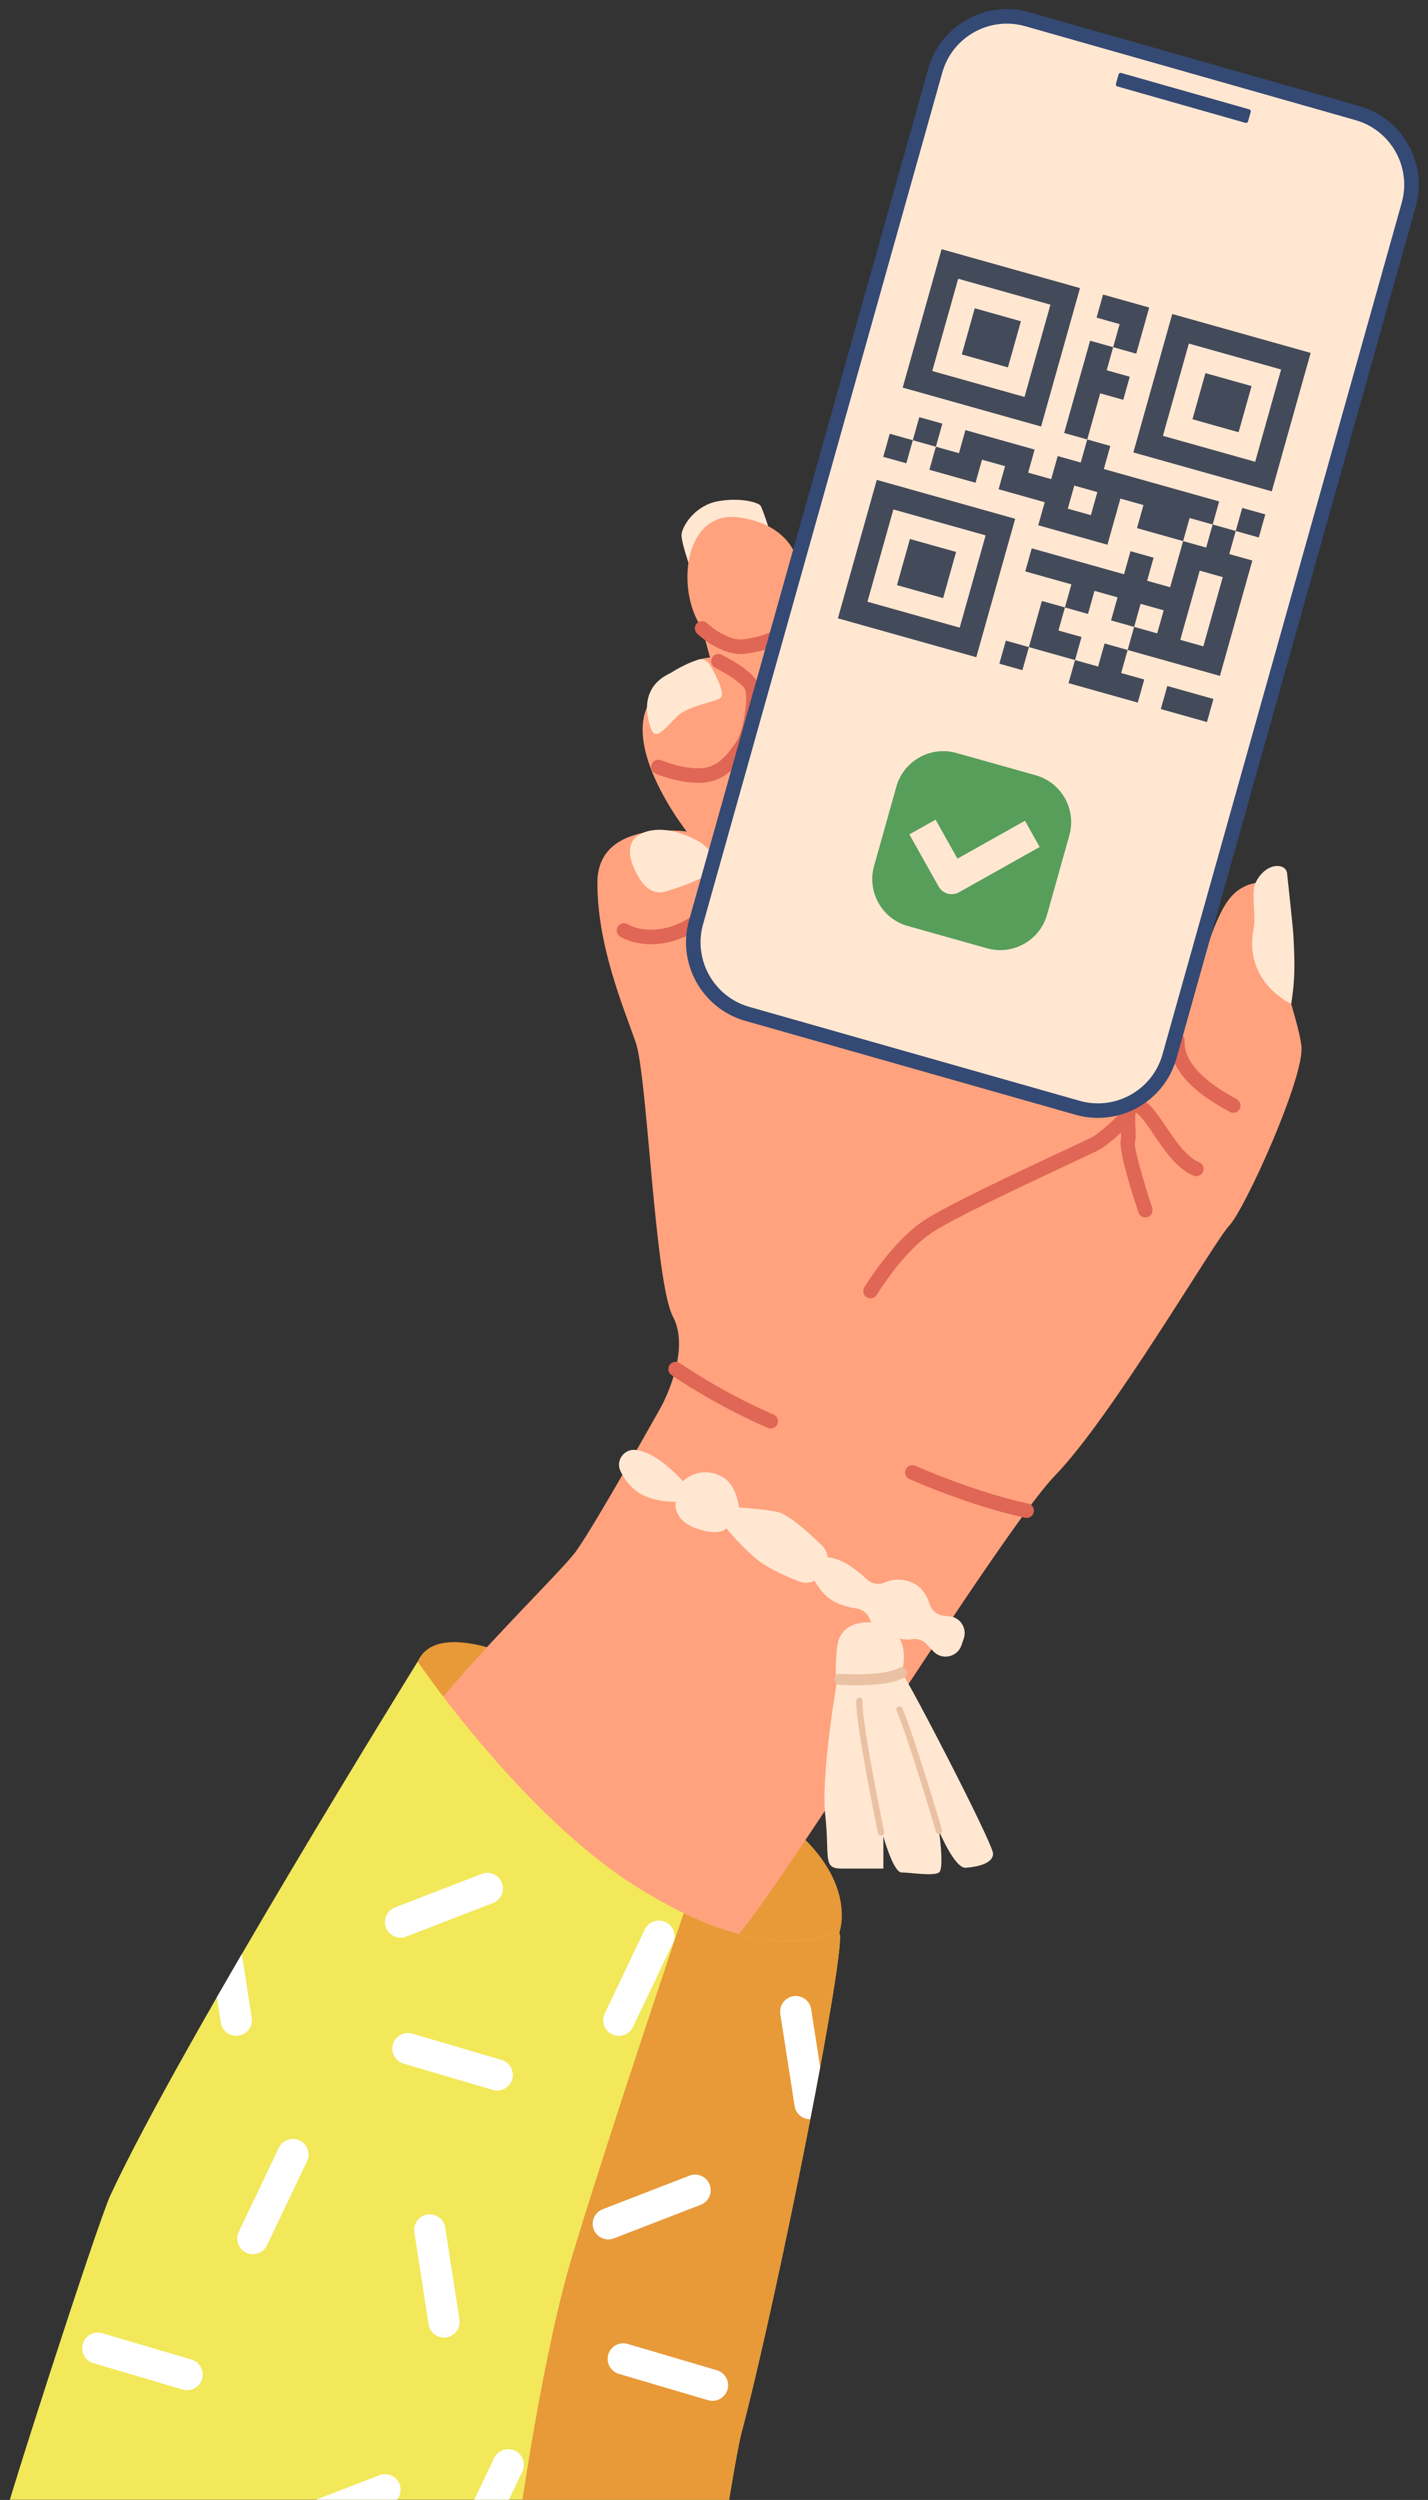 <?xml version="1.0" encoding="UTF-8"?><svg xmlns="http://www.w3.org/2000/svg" xmlns:xlink="http://www.w3.org/1999/xlink" height="1023.1" preserveAspectRatio="xMidYMid meet" version="1.0" viewBox="0.0 151.4 584.5 1023.1" width="584.5" zoomAndPan="magnify"><rect x="0.0" y="151.4" width="584.5" height="1023.1" fill="#333333" stroke="none"/><defs><clipPath id="a"><path d="M 0 831 L 344 831 L 344 1174.41 L 0 1174.41 Z M 0 831"/></clipPath><clipPath id="b"><path d="M 205 934 L 344 934 L 344 1174.41 L 205 1174.41 Z M 205 934"/></clipPath><clipPath id="c"><path d="M 185 1153 L 215 1153 L 215 1174.41 L 185 1174.41 Z M 185 1153"/></clipPath><clipPath id="d"><path d="M 115 1163 L 164 1163 L 164 1174.41 L 115 1174.41 Z M 115 1163"/></clipPath></defs><g><g id="change1_1"><path d="M 284.566 389.66 C 284.566 389.66 278.551 373.484 278.977 369.992 C 279.402 366.5 284.512 358.211 293.875 356.531 C 303.238 354.855 310.121 357.066 311.191 358.203 C 312.262 359.336 316.645 373.906 317.574 376.531 C 318.504 379.156 284.566 389.66 284.566 389.66" fill="#ffe7d2"/></g><g id="change2_1"><path d="M 276.695 950.363 C 319.605 967.176 343.504 942.488 343.504 942.488 C 343.504 942.488 352 920.715 321.102 896.824 C 290.203 872.934 185.59 799.316 170.969 831.391 C 156.348 863.465 240.34 936.117 276.695 950.363" fill="#e89938"/></g><g id="change3_1"><path d="M 270.676 726.988 C 270.676 726.988 244.051 774.648 235.863 786.133 C 227.672 797.617 157.23 863.844 163.926 877.305 C 170.617 890.766 289.734 949.602 298.977 946.133 C 308.223 942.664 408.375 779.469 431.887 755.195 C 455.395 730.926 497.012 659.355 503.254 652.84 C 509.496 646.32 534.125 592.035 532.684 579.5 C 531.246 566.965 520.938 544.77 523.859 528.492 C 526.777 512.223 515.797 509.684 507.102 515.516 C 498.41 521.348 494.824 538.531 487.891 555.883 C 480.957 573.234 468 604.137 450.625 602.938 C 433.246 601.734 326.777 382.133 326.777 382.133 C 326.777 382.133 324.664 366.102 302.34 363.137 C 280.012 360.172 276.363 392.781 287.371 408.555 L 290.633 420.5 C 290.633 420.5 274.215 420.852 265.043 440.328 C 261.691 447.449 262.934 456.227 265.859 464.496 C 270.941 478.863 281.098 491.711 281.098 491.711 C 281.098 491.711 244.742 486.457 244.535 512.316 C 244.332 538.176 255.309 563.867 260.184 577.918 C 265.055 591.969 267.902 676.031 275.477 690.293 C 283.047 704.551 270.676 726.988 270.676 726.988" fill="#ffa27d"/></g><g id="change4_1"><path d="M 274.051 469.969 C 270.785 469.051 268.535 468.105 268.34 468.023 C 266.832 467.383 266.129 465.645 266.766 464.137 C 267.406 462.629 269.133 461.91 270.656 462.559 C 270.746 462.598 279.723 466.344 287.328 465.754 C 294.168 465.227 297.836 460.008 301.07 455.406 L 301.344 455.02 C 304.43 450.637 306.414 436.566 304.91 433.445 C 303.746 431.027 296.957 426.781 292.738 424.672 C 291.273 423.938 290.68 422.156 291.41 420.691 C 292.141 419.227 293.918 418.617 295.391 419.363 C 297.438 420.387 307.785 425.746 310.254 430.867 C 313.012 436.578 310.109 452.879 306.195 458.434 L 305.926 458.816 C 302.336 463.926 297.414 470.926 287.789 471.672 C 282.93 472.047 277.816 471.027 274.051 469.969" fill="#e06655"/></g><g id="change4_2"><path d="M 298.305 418.336 C 291.297 416.363 285.629 410.992 285.316 410.695 C 284.133 409.562 284.098 407.684 285.23 406.504 C 286.363 405.324 288.242 405.281 289.422 406.414 C 291.645 408.531 298.676 413.855 304.445 413.031 C 312.277 411.918 318.32 409.98 322.363 404.152 C 323.297 402.805 325.145 402.465 326.492 403.402 C 327.836 404.336 328.172 406.184 327.238 407.531 C 321.664 415.578 313.391 417.754 305.281 418.906 C 302.906 419.242 300.539 418.961 298.305 418.336" fill="#e06655"/></g><g id="change4_3"><path d="M 258.863 536.789 C 255.746 535.91 253.941 534.781 253.785 534.68 C 252.406 533.793 252.008 531.957 252.895 530.578 C 253.777 529.203 255.605 528.809 256.977 529.676 C 257.27 529.855 263.633 533.684 273.734 530.848 C 284.27 527.887 289.719 520.23 289.77 520.152 C 290.707 518.809 292.559 518.488 293.902 519.418 C 295.246 520.355 295.574 522.203 294.637 523.551 C 294.367 523.934 287.898 533.031 275.34 536.559 C 268.32 538.531 262.633 537.848 258.863 536.789" fill="#e06655"/></g><g id="change1_2"><path d="M 261.492 510.465 C 261.492 510.465 265.414 518.359 272.395 516.266 C 281.121 513.645 291.719 509.566 292.383 506.16 C 293.488 500.488 286.746 496.168 286.746 496.168 C 286.746 496.168 273.613 487.836 262.984 492.297 C 252.359 496.758 261.492 510.465 261.492 510.465" fill="#ffe7d2"/></g><g id="change1_3"><path d="M 267.566 435.711 C 267.566 435.711 280.469 431.156 287 432.438 C 293.531 433.723 294.184 430.32 292.855 427.742 C 291.527 425.164 289.621 419.863 285.461 421.484 C 281.297 423.102 269.266 427.551 267.566 435.711" fill="#ffe7d2"/></g><g id="change1_4"><path d="M 529.406 534.195 C 529.254 531.359 527.09 511.176 526.855 509.16 C 526.75 504.359 518.008 503.961 513.863 512.785 C 512.066 516.613 514.129 526.363 513.152 531.277 C 508.75 553.406 528.512 562.227 528.516 562.227 C 529.977 552.699 530.117 547.246 529.406 534.195" fill="#ffe7d2"/></g><g id="change4_4"><path d="M 355.516 682.645 C 355.262 682.574 355.016 682.469 354.785 682.324 C 353.379 681.48 352.926 679.66 353.773 678.258 C 354.23 677.496 365.129 659.543 378.238 650.852 C 387.598 644.648 417.121 630.828 434.766 622.574 C 440.867 619.719 446.133 617.25 447.133 616.691 C 450.07 615.043 455.449 610.074 457.273 608.297 C 458.449 607.156 460.324 607.184 461.469 608.355 C 462.609 609.531 462.586 611.406 461.41 612.551 C 461.121 612.832 454.254 619.496 450.035 621.863 C 448.902 622.504 444.883 624.387 437.281 627.945 C 420.934 635.598 390.508 649.836 381.516 655.797 C 369.512 663.758 358.961 681.141 358.855 681.316 C 358.152 682.484 356.766 682.996 355.516 682.645" fill="#e06655"/></g><g id="change4_5"><path d="M 468 649.527 C 467.086 649.27 466.309 648.578 465.984 647.605 C 462.824 638.086 457.691 621.527 458.793 617.598 C 458.977 616.953 458.883 614.828 458.812 613.281 C 458.605 608.613 458.391 603.785 461.402 601.586 C 462.422 600.844 464.203 600.152 466.758 601.105 C 470.457 602.473 473.562 607.066 477.164 612.391 C 481.129 618.25 485.621 624.895 490.812 627.051 C 492.324 627.68 493.043 629.418 492.41 630.93 C 491.781 632.445 490.016 633.145 488.535 632.531 C 481.703 629.691 476.68 622.266 472.246 615.715 C 469.68 611.918 466.781 607.633 464.867 606.738 C 464.523 608.164 464.668 611.363 464.738 613.016 C 464.852 615.496 464.945 617.641 464.508 619.203 C 464.238 621.469 467.98 634.781 471.617 645.738 C 472.133 647.293 471.289 648.973 469.734 649.488 C 469.152 649.684 468.551 649.684 468 649.527" fill="#e06655"/></g><g id="change4_6"><path d="M 503.988 606.707 C 503.738 606.637 503.492 606.531 503.258 606.391 C 502.93 606.191 502.48 605.941 501.938 605.633 C 495.418 601.953 478.102 592.18 478.949 576.988 C 479.043 575.355 480.445 574.102 482.078 574.195 C 483.711 574.281 484.969 575.684 484.875 577.324 C 484.23 588.824 499.754 597.586 504.855 600.465 C 505.461 600.809 505.953 601.09 506.32 601.309 C 507.723 602.152 508.176 603.977 507.328 605.379 C 506.625 606.551 505.242 607.059 503.988 606.707" fill="#e06655"/></g><g id="change4_7"><path d="M 314.688 735.883 C 314.566 735.852 314.445 735.809 314.32 735.754 C 292.969 726.637 275.57 714.621 274.84 714.113 C 273.496 713.18 273.164 711.332 274.098 709.984 C 275.031 708.641 276.879 708.305 278.227 709.242 C 278.398 709.363 295.875 721.426 316.652 730.301 C 318.16 730.941 318.859 732.688 318.215 734.191 C 317.621 735.578 316.102 736.281 314.688 735.883" fill="#e06655"/></g><g id="change4_8"><path d="M 408.691 769.816 C 389.863 764.527 373.074 757.066 372.242 756.695 C 370.746 756.027 370.074 754.273 370.742 752.777 C 371.41 751.281 373.18 750.609 374.664 751.277 C 374.902 751.387 398.73 761.969 420.859 766.746 C 422.488 767.078 423.48 768.676 423.133 770.273 C 422.789 771.875 421.211 772.895 419.609 772.547 C 415.961 771.762 412.289 770.828 408.691 769.816" fill="#e06655"/></g><g clip-path="url(#a)" id="change5_1"><path d="M 170.969 831.391 C 170.969 831.391 213.211 893.691 260.172 923.309 C 317.328 959.355 341.461 940.844 343.504 942.488 C 347.145 945.426 318.699 1089.371 303.512 1146.988 C 299.602 1161.828 286.617 1252.539 285.238 1252.051 C 278.5 1249.68 0.5 1213.961 0 1188.809 C -0.078 1184.949 39.902 1061.129 45.238 1049.68 C 74.59 986.672 170.969 831.391 170.969 831.391" fill="#f2e85a"/></g><g id="change1_5"><path d="M 555.641 197.695 L 420.434 159.262 C 404.34 154.68 387.426 164.109 382.852 180.203 L 284.934 528.738 C 280.355 544.832 289.781 561.742 305.875 566.32 L 441.082 604.754 C 457.176 609.332 474.09 599.906 478.664 583.812 L 576.582 235.281 C 581.16 219.184 571.734 202.273 555.641 197.695" fill="#ffe7d2"/></g><g id="change6_1"><path d="M 419.621 162.121 C 405.062 157.98 389.852 166.461 385.715 181.02 L 287.797 529.551 C 283.656 544.109 292.133 559.316 306.691 563.457 L 441.895 601.895 C 456.453 606.031 471.664 597.555 475.801 582.996 L 573.723 234.465 C 577.859 219.906 569.383 204.699 554.824 200.559 Z M 440.266 607.617 L 305.062 569.184 C 287.348 564.145 277.035 545.637 282.07 527.922 L 379.988 179.391 C 385.023 161.68 403.535 151.359 421.246 156.398 L 556.453 194.836 C 574.168 199.871 584.48 218.379 579.445 236.094 L 481.527 584.625 C 476.492 602.34 457.98 612.656 440.266 607.617" fill="#344973"/></g><g id="change6_2"><path d="M 509.777 201.676 L 457.344 186.77 C 456.895 186.641 456.629 186.168 456.758 185.715 L 457.859 181.844 C 457.984 181.391 458.461 181.129 458.91 181.258 L 511.344 196.16 C 511.797 196.289 512.059 196.766 511.934 197.215 L 510.832 201.09 C 510.703 201.539 510.227 201.805 509.777 201.676" fill="#344973"/></g><g id="change7_1"><path d="M 467.727 286.695 L 470.379 277.254 L 451.496 271.949 L 448.844 281.391 L 458.285 284.043 L 455.633 293.484 L 465.074 296.137 L 467.727 286.695" fill="#434a59"/></g><g id="change7_2"><path d="M 450.324 312.367 L 459.766 315.02 L 462.422 305.578 L 452.98 302.926 L 455.633 293.484 L 446.191 290.832 L 440.887 309.715 L 438.23 319.156 L 435.578 328.598 L 445.02 331.25 L 450.324 312.367" fill="#434a59"/></g><g id="change7_3"><path d="M 376.277 322.121 L 373.625 331.562 L 383.066 334.215 L 385.719 324.773 L 376.277 322.121" fill="#434a59"/></g><g id="change7_4"><path d="M 446.504 362.227 L 437.062 359.574 L 439.715 350.133 L 449.156 352.785 Z M 496.363 366.051 L 499.016 356.609 L 451.809 343.344 L 454.461 333.902 L 445.02 331.25 L 442.367 340.691 L 432.926 338.039 L 430.273 347.48 L 420.832 344.828 L 423.484 335.387 L 395.16 327.426 L 392.508 336.867 L 383.066 334.215 L 380.414 343.656 L 399.297 348.965 L 401.949 339.523 L 411.391 342.176 L 408.738 351.617 L 427.621 356.922 L 424.969 366.363 L 453.289 374.324 L 458.598 355.441 L 468.039 358.094 L 465.387 367.535 L 484.27 372.84 L 486.922 363.398 L 496.363 366.051" fill="#434a59"/></g><g id="change7_5"><path d="M 505.805 368.703 L 515.246 371.359 L 517.898 361.914 L 508.457 359.262 L 505.805 368.703" fill="#434a59"/></g><g id="change7_6"><path d="M 361.531 338.352 L 370.973 341.004 L 373.625 331.562 L 364.184 328.91 L 361.531 338.352" fill="#434a59"/></g><g id="change7_7"><path d="M 492.539 415.91 L 483.098 413.258 L 491.059 384.934 L 500.496 387.59 Z M 493.711 375.492 L 484.27 372.84 L 481.617 382.281 L 478.961 391.723 L 469.52 389.07 L 472.176 379.629 L 462.73 376.977 L 460.078 386.418 L 422.312 375.805 L 419.66 385.246 L 438.543 390.551 L 435.891 399.992 L 445.332 402.648 L 447.984 393.203 L 457.426 395.859 L 454.773 405.301 L 464.215 407.953 L 466.867 398.512 L 476.309 401.164 L 473.656 410.605 L 464.215 407.953 L 461.562 417.395 L 499.328 428.008 L 512.594 380.801 L 503.152 378.145 L 505.805 368.703 L 496.363 366.051 L 493.711 375.492" fill="#434a59"/></g><g id="change7_8"><path d="M 433.238 409.434 L 435.891 399.992 L 426.449 397.34 L 421.145 416.223 L 440.027 421.531 L 442.68 412.09 L 433.238 409.434" fill="#434a59"/></g><g id="change7_9"><path d="M 449.469 424.184 L 440.027 421.531 L 437.371 430.973 L 465.695 438.93 L 468.352 429.488 L 458.91 426.836 L 461.562 417.395 L 452.121 414.742 L 449.469 424.184" fill="#434a59"/></g><g id="change7_10"><path d="M 409.051 423.012 L 418.488 425.664 L 421.145 416.223 L 411.703 413.57 L 409.051 423.012" fill="#434a59"/></g><g id="change7_11"><path d="M 477.793 432.141 L 475.141 441.582 L 494.023 446.891 L 496.676 437.449 L 477.793 432.141" fill="#434a59"/></g><g id="change7_12"><path d="M 392.195 265.473 L 429.961 276.086 L 419.348 313.852 L 381.582 303.238 Z M 426.137 325.945 L 442.055 269.297 L 385.406 253.379 L 369.488 310.027 L 426.137 325.945" fill="#434a59"/></g><g id="change7_13"><path d="M 412.559 301.758 L 417.867 282.871 L 398.984 277.566 L 393.68 296.449 L 412.559 301.758" fill="#434a59"/></g><g id="change7_14"><path d="M 513.766 340.383 L 475.996 329.77 L 486.609 292.004 L 524.375 302.613 Z M 479.82 279.906 L 463.902 336.559 L 520.551 352.477 L 536.469 295.824 L 479.82 279.906" fill="#434a59"/></g><g id="change7_15"><path d="M 493.398 304.098 L 488.094 322.98 L 506.977 328.285 L 512.281 309.402 L 493.398 304.098" fill="#434a59"/></g><g id="change7_16"><path d="M 392.82 408.266 L 355.055 397.652 L 365.664 359.887 L 403.43 370.5 Z M 358.879 347.793 L 342.961 404.441 L 399.605 420.359 L 415.523 363.711 L 358.879 347.793" fill="#434a59"/></g><g id="change7_17"><path d="M 372.453 371.98 L 367.148 390.863 L 386.031 396.172 L 391.336 377.285 L 372.453 371.98" fill="#434a59"/></g><g id="change8_1"><path d="M 404.055 539.492 L 371.523 530.352 C 360.996 527.395 354.805 516.359 357.762 505.832 L 366.902 473.301 C 369.863 462.777 380.895 456.582 391.422 459.539 L 423.953 468.684 C 434.48 471.641 440.672 482.672 437.715 493.199 L 428.574 525.73 C 425.613 536.258 414.582 542.449 404.055 539.492" fill="#569e5a"/></g><g id="change1_6"><path d="M 387.879 517.105 C 386.363 516.676 385.012 515.672 384.18 514.191 L 372.211 492.871 L 382.945 486.848 L 391.898 502.801 L 419.527 487.293 L 425.551 498.027 L 392.559 516.547 C 391.074 517.379 389.395 517.531 387.879 517.105" fill="#ffe7d2"/></g><g id="change1_7"><path d="M 292.855 427.742 C 292.855 427.742 296.688 434.805 295.172 436.738 C 293.652 438.676 282.055 439.934 277.312 444.438 C 272.574 448.941 268.492 454.996 266.531 449.781 C 264.574 444.562 261.73 432.551 274.68 426.734 C 287.625 420.922 292.855 427.742 292.855 427.742" fill="#ffe7d2"/></g><g id="change1_8"><path d="M 279.535 757.582 C 279.535 757.582 273.246 750.383 266.355 746.785 C 264.512 745.82 262.559 745.215 260.691 744.848 C 255.719 743.867 251.75 749.039 254.023 753.57 C 255.184 755.883 256.777 758.297 258.957 760.355 C 265.562 766.598 276.566 765.957 276.566 765.957 C 276.566 765.957 275.016 773.332 284.879 776.859 C 294.742 780.387 297.309 776.859 297.309 776.859 C 297.309 776.859 304.34 785.516 311.246 790.648 C 315.246 793.621 321.992 796.594 326.953 798.566 C 330.531 799.988 334.613 798.645 336.629 795.363 L 337.656 793.688 C 339.59 790.539 339.09 786.477 336.445 783.898 C 331.195 778.766 322.625 770.977 318.152 770.125 C 311.418 768.844 302.438 768.316 302.438 768.316 C 302.438 768.316 301.77 759.543 296.012 756.016 C 290.254 752.488 283.57 753.699 279.535 757.582" fill="#ffe7d2"/></g><g id="change1_9"><path d="M 386.426 812.641 C 383.684 812.387 381.336 810.531 380.516 807.898 C 379.664 805.168 378.043 801.816 374.988 799.945 C 370.773 797.363 366.062 797.32 362.258 799.008 C 359.742 800.121 356.809 799.617 354.801 797.738 C 352.344 795.438 348.918 792.586 345.332 790.715 C 343.488 789.754 341.535 789.148 339.668 788.777 C 334.695 787.797 330.727 792.973 333 797.5 C 334.16 799.812 335.758 802.227 337.934 804.285 C 341.605 807.758 346.641 809.102 350.387 809.609 C 352.914 809.949 355.113 811.621 356 814.016 C 356.844 816.301 358.922 819.027 363.855 820.789 C 368.316 822.387 371.285 822.535 373.199 822.227 C 375.504 821.848 377.836 822.656 379.402 824.387 C 380.199 825.266 381.113 826.254 382.117 827.285 C 385.695 830.973 391.918 829.539 393.555 824.668 L 394.488 821.902 C 395.891 817.73 393.066 813.328 388.691 812.863 C 387.898 812.781 387.137 812.707 386.426 812.641" fill="#ffe7d2"/></g><g id="change1_10"><path d="M 356.766 815.402 C 356.766 815.402 343.938 813.82 342.656 825.355 C 341.375 836.887 342.656 839.133 342.656 839.133 C 342.656 839.133 335.934 877.281 337.793 894.285 C 339.652 911.289 336.598 916.09 344.277 916.09 C 351.953 916.09 361.574 916.09 361.574 916.09 L 361.574 902.941 C 361.574 902.941 365.617 917.695 369.047 917.695 C 372.477 917.695 382.098 919.297 384.344 917.695 C 386.586 916.09 384.344 900.699 384.344 900.699 C 384.344 900.699 390.758 916.09 395.246 915.77 C 399.734 915.449 406.469 914.164 406.469 909.996 C 406.469 905.828 371.711 838.812 369.047 835.926 C 369.047 835.926 375.043 817.648 356.766 815.402" fill="#ffe7d2"/></g><g id="change9_1"><path d="M 350.586 841.109 C 347.074 841.109 344.371 840.938 343.668 840.891 C 342.43 840.805 341.496 839.73 341.586 838.496 C 341.668 837.258 342.742 836.32 343.977 836.41 C 348.914 836.754 362.832 836.984 367.906 833.992 C 368.977 833.363 370.352 833.719 370.98 834.785 C 371.609 835.852 371.254 837.23 370.188 837.859 C 365.586 840.57 356.816 841.109 350.586 841.109" fill="#eac1a2"/></g><g id="change9_2"><path d="M 360.613 902.621 C 360.016 902.621 359.48 902.203 359.355 901.598 C 358.969 899.711 349.867 855.312 350.516 847.363 C 350.574 846.656 351.199 846.129 351.898 846.191 C 352.605 846.246 353.133 846.867 353.074 847.574 C 352.453 855.156 361.777 900.621 361.871 901.082 C 362.012 901.777 361.566 902.453 360.871 902.598 C 360.785 902.613 360.699 902.621 360.613 902.621" fill="#eac1a2"/></g><g clip-path="url(#b)" id="change2_2"><path d="M 279.859 934.309 C 265.559 976.797 246.234 1035.02 234.438 1073.91 C 222.664 1112.719 211.078 1184.57 205.59 1239.75 C 249.156 1246.559 282.945 1251.238 285.238 1252.051 C 286.617 1252.539 299.602 1161.828 303.512 1146.988 C 318.699 1089.371 347.145 945.426 343.504 942.488 C 341.715 941.047 322.949 955.086 279.859 934.309" fill="#e89938"/></g><g id="change9_3"><path d="M 384.344 901.98 C 383.789 901.98 383.277 901.617 383.113 901.062 C 382.996 900.672 371.648 862.188 366.973 851.512 C 366.691 850.863 366.984 850.105 367.637 849.82 C 368.285 849.539 369.039 849.832 369.324 850.48 C 374.062 861.309 385.105 898.746 385.574 900.336 C 385.773 901.016 385.387 901.73 384.703 901.93 C 384.586 901.965 384.461 901.98 384.344 901.98" fill="#eac1a2"/></g><g id="change10_1"><path d="M 122.656 1027.359 C 119.484 1025.852 115.648 1027.211 114.137 1030.379 L 97.738 1064.77 C 96.227 1067.941 97.586 1071.77 100.758 1073.289 C 103.93 1074.801 107.762 1073.441 109.273 1070.27 L 125.672 1035.879 C 127.184 1032.711 125.828 1028.879 122.656 1027.359" fill="#fff"/></g><g id="change10_2"><path d="M 175.434 1102.621 C 175.973 1106.09 179.258 1108.5 182.73 1107.961 C 186.203 1107.418 188.602 1104.141 188.062 1100.66 L 182.227 1063.02 C 181.688 1059.539 178.406 1057.141 174.934 1057.68 C 171.461 1058.219 169.059 1061.5 169.598 1064.969 L 175.434 1102.621" fill="#fff"/></g><g id="change10_3"><path d="M 251.289 1067.43 L 286.82 1053.691 C 290.098 1052.422 291.742 1048.699 290.473 1045.422 C 289.203 1042.141 285.484 1040.5 282.207 1041.77 L 246.676 1055.52 C 243.398 1056.781 241.754 1060.5 243.023 1063.781 C 244.289 1067.059 248.012 1068.699 251.289 1067.43" fill="#fff"/></g><g id="change10_4"><path d="M 201.707 1006.691 C 205.078 1007.691 208.648 1005.738 209.645 1002.371 C 210.637 999 208.695 995.43 205.324 994.434 L 168.781 983.652 C 165.41 982.656 161.84 984.602 160.848 987.973 C 159.852 991.344 161.797 994.914 165.164 995.906 L 201.707 1006.691" fill="#fff"/></g><g id="change10_5"><path d="M 250.551 983.93 C 253.727 985.441 257.559 984.086 259.07 980.91 L 275.469 946.523 C 276.98 943.352 275.621 939.52 272.449 938.004 C 269.277 936.492 265.445 937.852 263.934 941.023 L 247.535 975.41 C 246.023 978.586 247.379 982.418 250.551 983.93" fill="#fff"/></g><g id="change10_6"><path d="M 332.023 973.656 C 331.484 970.184 328.199 967.785 324.727 968.324 C 321.254 968.859 318.855 972.145 319.395 975.617 L 325.23 1013.262 C 325.723 1016.449 328.52 1018.719 331.656 1018.672 C 333.094 1011.289 334.449 1004.148 335.699 997.387 L 332.023 973.656" fill="#fff"/></g><g clip-path="url(#c)" id="change10_12"><path d="M 188.879 1200.27 C 192.055 1201.781 195.887 1200.418 197.398 1197.25 L 213.797 1162.859 C 215.309 1159.691 213.949 1155.859 210.777 1154.34 C 207.605 1152.828 203.773 1154.191 202.262 1157.359 L 185.863 1191.75 C 184.352 1194.918 185.707 1198.762 188.879 1200.27" fill="#fff"/></g><g id="change10_7"><path d="M 293.445 1121.418 L 256.906 1110.629 C 253.535 1109.641 249.965 1111.578 248.969 1114.949 C 247.973 1118.32 249.918 1121.898 253.289 1122.891 L 289.828 1133.668 C 293.199 1134.668 296.773 1132.719 297.766 1129.352 C 298.762 1125.98 296.816 1122.41 293.445 1121.418" fill="#fff"/></g><g id="change10_8"><path d="M 97.695 984.473 C 101.168 983.934 103.57 980.652 103.031 977.18 L 98.984 951.09 C 95.555 956.977 92.145 962.871 88.785 968.723 L 90.402 979.137 C 90.941 982.609 94.223 985.012 97.695 984.473" fill="#fff"/></g><g id="change10_9"><path d="M 157.988 940.297 C 159.258 943.574 162.977 945.219 166.254 943.949 L 201.785 930.199 C 205.062 928.934 206.707 925.215 205.441 921.938 C 204.172 918.656 200.453 917.016 197.176 918.281 L 161.645 932.031 C 158.367 933.301 156.723 937.02 157.988 940.297" fill="#fff"/></g><g clip-path="url(#d)" id="change10_11"><path d="M 124.355 1190.039 L 159.887 1176.289 C 163.164 1175.02 164.809 1171.309 163.539 1168.031 C 162.27 1164.75 158.551 1163.109 155.273 1164.379 L 119.742 1178.121 C 116.465 1179.391 114.82 1183.109 116.09 1186.391 C 117.359 1189.668 121.078 1191.309 124.355 1190.039" fill="#fff"/></g><g id="change10_10"><path d="M 38.23 1118.52 L 74.773 1129.301 C 78.145 1130.289 81.715 1128.352 82.711 1124.98 C 83.707 1121.609 81.762 1118.039 78.391 1117.039 L 41.848 1106.262 C 38.477 1105.262 34.906 1107.211 33.914 1110.578 C 32.918 1113.949 34.863 1117.52 38.23 1118.52" fill="#fff"/></g></g></svg>